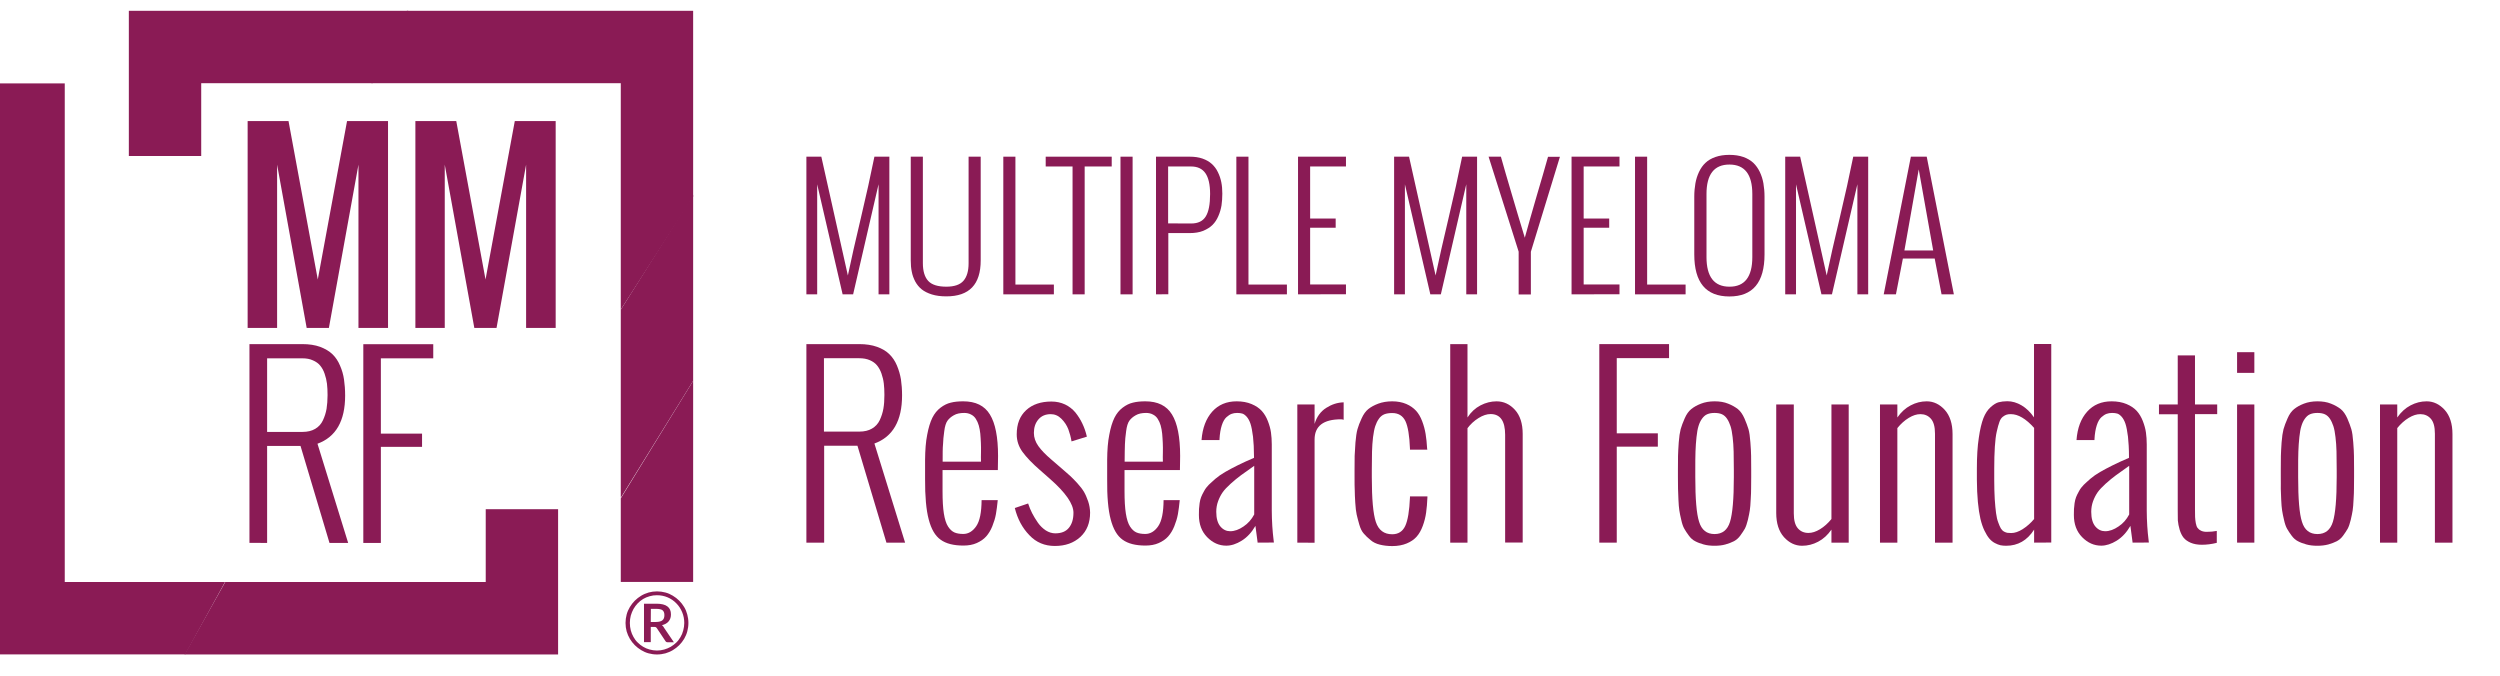 <svg width="222" height="60" viewBox="0 0 222 60" fill="none" xmlns="http://www.w3.org/2000/svg">
<g clip-path="url(#clip0_2894_24218)">
<path d="M71.607 48.186V30.557H76.313C76.904 30.557 77.424 30.637 77.881 30.799C78.329 30.96 78.697 31.175 78.975 31.453C79.252 31.722 79.477 32.053 79.647 32.457C79.817 32.86 79.934 33.272 80.005 33.694C80.068 34.124 80.104 34.599 80.104 35.11C80.104 37.359 79.288 38.784 77.648 39.385L80.373 48.186H78.715L76.142 39.582H73.185V48.186H71.607ZM73.167 38.327H76.304C76.752 38.327 77.128 38.238 77.433 38.058C77.738 37.879 77.971 37.628 78.123 37.306C78.276 36.974 78.383 36.642 78.446 36.284C78.509 35.925 78.535 35.522 78.535 35.065C78.535 34.688 78.518 34.357 78.482 34.052C78.446 33.747 78.374 33.461 78.276 33.174C78.177 32.887 78.043 32.645 77.881 32.448C77.72 32.251 77.505 32.098 77.236 31.982C76.967 31.865 76.653 31.811 76.304 31.811H73.167V38.327Z" fill="#8A1B55"/>
<path d="M82.147 42.531V40.819C82.156 39.967 82.21 39.223 82.335 38.605C82.452 37.977 82.604 37.484 82.792 37.099C82.981 36.723 83.222 36.427 83.518 36.203C83.814 35.979 84.119 35.826 84.433 35.755C84.746 35.674 85.114 35.638 85.535 35.638C86.637 35.638 87.426 36.024 87.901 36.803C88.385 37.583 88.627 38.811 88.627 40.487C88.627 40.998 88.618 41.419 88.609 41.742H83.698V43.615C83.698 44.422 83.733 45.085 83.814 45.596C83.895 46.106 84.02 46.501 84.191 46.761C84.361 47.021 84.549 47.191 84.755 47.281C84.961 47.37 85.221 47.415 85.535 47.415C85.992 47.415 86.377 47.182 86.691 46.725C87.005 46.268 87.157 45.497 87.166 44.413H88.6C88.555 44.879 88.501 45.291 88.439 45.65C88.376 46.008 88.26 46.375 88.116 46.734C87.973 47.092 87.784 47.397 87.569 47.639C87.354 47.881 87.076 48.069 86.736 48.222C86.395 48.374 86.001 48.446 85.553 48.446C84.683 48.446 84.011 48.276 83.527 47.926C83.043 47.585 82.694 46.985 82.47 46.124C82.246 45.282 82.138 44.081 82.147 42.531ZM83.707 40.998H87.112C87.103 40.729 87.103 40.451 87.112 40.164C87.121 39.886 87.112 39.6 87.103 39.322C87.094 39.035 87.067 38.766 87.05 38.506C87.023 38.246 86.978 38.004 86.915 37.78C86.852 37.556 86.763 37.368 86.655 37.198C86.557 37.036 86.413 36.902 86.234 36.812C86.055 36.714 85.849 36.669 85.624 36.669C85.248 36.669 84.943 36.732 84.701 36.875C84.459 37.01 84.271 37.171 84.137 37.359C84.002 37.547 83.904 37.852 83.85 38.291C83.787 38.73 83.751 39.116 83.742 39.447C83.707 39.77 83.707 40.29 83.707 40.998Z" fill="#8A1B55"/>
<path d="M90.115 45.112L91.298 44.709C91.397 45.013 91.513 45.3 91.657 45.578C91.8 45.856 91.971 46.134 92.168 46.42C92.365 46.698 92.598 46.922 92.867 47.102C93.136 47.272 93.422 47.361 93.709 47.361C94.247 47.361 94.65 47.2 94.919 46.868C95.188 46.537 95.323 46.098 95.323 45.533C95.323 44.744 94.623 43.741 93.225 42.513L92.338 41.733C91.657 41.141 91.155 40.613 90.805 40.138C90.465 39.672 90.285 39.152 90.285 38.569C90.285 37.646 90.563 36.938 91.128 36.418C91.684 35.907 92.437 35.656 93.369 35.656C93.817 35.656 94.211 35.746 94.579 35.916C94.937 36.087 95.242 36.328 95.493 36.624C95.735 36.929 95.95 37.261 96.111 37.61C96.281 37.96 96.416 38.345 96.515 38.775L95.152 39.197C95.09 38.811 94.991 38.453 94.865 38.112C94.731 37.771 94.525 37.458 94.256 37.189C93.978 36.911 93.664 36.777 93.306 36.777C92.849 36.777 92.481 36.929 92.213 37.243C91.944 37.556 91.809 37.951 91.809 38.444C91.809 38.856 91.944 39.241 92.204 39.609C92.463 39.976 92.849 40.371 93.351 40.801L94.328 41.643C94.641 41.921 94.883 42.127 95.054 42.28C95.224 42.432 95.43 42.656 95.69 42.934C95.95 43.221 96.138 43.472 96.273 43.705C96.407 43.938 96.515 44.207 96.631 44.529C96.739 44.852 96.792 45.175 96.801 45.515C96.801 46.429 96.515 47.146 95.932 47.684C95.349 48.213 94.606 48.482 93.673 48.482C92.768 48.482 92.015 48.168 91.415 47.532C90.778 46.877 90.357 46.08 90.115 45.112Z" fill="#8A1B55"/>
<path d="M98.316 42.531V40.819C98.325 39.967 98.379 39.223 98.505 38.605C98.621 37.977 98.773 37.484 98.962 37.099C99.15 36.723 99.392 36.427 99.688 36.203C99.983 35.979 100.288 35.826 100.602 35.755C100.916 35.674 101.283 35.638 101.704 35.638C102.807 35.638 103.595 36.024 104.07 36.803C104.554 37.583 104.796 38.811 104.796 40.487C104.796 40.998 104.787 41.419 104.778 41.742H99.858V43.615C99.858 44.422 99.894 45.085 99.975 45.596C100.055 46.106 100.181 46.501 100.351 46.761C100.521 47.021 100.709 47.191 100.916 47.281C101.122 47.37 101.382 47.415 101.695 47.415C102.152 47.415 102.538 47.182 102.851 46.725C103.165 46.268 103.318 45.497 103.326 44.413H104.761C104.716 44.879 104.662 45.291 104.599 45.65C104.536 46.008 104.42 46.375 104.277 46.734C104.133 47.092 103.945 47.397 103.73 47.639C103.515 47.881 103.237 48.069 102.896 48.222C102.556 48.374 102.161 48.446 101.713 48.446C100.844 48.446 100.172 48.276 99.688 47.926C99.204 47.585 98.854 46.985 98.63 46.124C98.406 45.282 98.299 44.081 98.316 42.531ZM99.867 40.998H103.264C103.255 40.729 103.255 40.451 103.264 40.164C103.273 39.886 103.264 39.6 103.255 39.322C103.246 39.035 103.219 38.766 103.201 38.506C103.174 38.246 103.129 38.004 103.067 37.78C103.004 37.556 102.914 37.368 102.807 37.198C102.708 37.036 102.565 36.902 102.385 36.812C102.206 36.714 102 36.669 101.776 36.669C101.4 36.669 101.095 36.732 100.853 36.875C100.611 37.01 100.423 37.171 100.288 37.359C100.154 37.547 100.055 37.852 100.001 38.291C99.939 38.73 99.903 39.116 99.894 39.447C99.885 39.779 99.867 40.29 99.867 40.998Z" fill="#8A1B55"/>
<path d="M111.679 48.186L111.482 46.698C111.15 47.272 110.747 47.711 110.272 48.007C109.788 48.311 109.331 48.455 108.892 48.455C108.255 48.455 107.691 48.204 107.198 47.702C106.705 47.2 106.463 46.546 106.463 45.73C106.463 45.515 106.463 45.336 106.472 45.201C106.481 45.067 106.499 44.897 106.526 44.681C106.561 44.466 106.597 44.296 106.66 44.144C106.714 44 106.803 43.821 106.92 43.615C107.028 43.409 107.171 43.221 107.332 43.059C107.494 42.898 107.7 42.719 107.942 42.504C108.184 42.297 108.471 42.1 108.793 41.912C109.116 41.724 109.492 41.527 109.922 41.312C110.353 41.096 110.837 40.881 111.356 40.657V40.559C111.356 39.86 111.321 39.268 111.267 38.775C111.204 38.282 111.132 37.897 111.043 37.628C110.953 37.359 110.837 37.153 110.702 37.001C110.559 36.848 110.433 36.758 110.308 36.723C110.182 36.687 110.03 36.669 109.86 36.669C109.672 36.669 109.51 36.696 109.367 36.75C109.223 36.803 109.071 36.902 108.91 37.045C108.748 37.189 108.605 37.431 108.497 37.762C108.39 38.094 108.318 38.506 108.291 39.008V39.08H106.696C106.777 38.004 107.099 37.171 107.646 36.552C108.193 35.943 108.919 35.638 109.815 35.638C110.317 35.638 110.756 35.719 111.141 35.88C111.527 36.041 111.823 36.248 112.047 36.49C112.271 36.741 112.45 37.036 112.584 37.386C112.719 37.735 112.817 38.076 112.862 38.399C112.907 38.73 112.934 39.08 112.934 39.456V45.354C112.934 45.784 112.952 46.232 112.979 46.707C113.015 47.182 113.041 47.541 113.077 47.791L113.122 48.177L111.679 48.186ZM111.374 45.685V41.365C110.873 41.715 110.487 41.993 110.191 42.208C109.905 42.423 109.6 42.665 109.286 42.952C108.972 43.239 108.73 43.489 108.569 43.722C108.408 43.956 108.273 44.215 108.166 44.511C108.058 44.807 108.004 45.121 108.004 45.443C108.004 46.035 108.13 46.465 108.372 46.752C108.614 47.039 108.91 47.173 109.241 47.173C109.627 47.173 110.021 47.03 110.424 46.752C110.828 46.483 111.141 46.124 111.374 45.685Z" fill="#8A1B55"/>
<path d="M115.202 48.186V35.916H116.735V37.646C116.923 37.01 117.273 36.535 117.765 36.221C118.258 35.907 118.778 35.737 119.316 35.728V37.279C119.235 37.252 119.164 37.234 119.083 37.234C117.515 37.234 116.735 37.834 116.735 39.035V48.195L115.202 48.186Z" fill="#8A1B55"/>
<path d="M120.284 42.369V41.733C120.284 41.186 120.284 40.765 120.293 40.478C120.302 40.191 120.329 39.788 120.365 39.286C120.41 38.784 120.463 38.399 120.544 38.112C120.625 37.834 120.741 37.511 120.912 37.153C121.073 36.794 121.27 36.517 121.503 36.328C121.736 36.14 122.032 35.979 122.39 35.844C122.749 35.71 123.17 35.638 123.627 35.638C124.093 35.638 124.515 35.719 124.873 35.871C125.232 36.024 125.518 36.23 125.742 36.472C125.966 36.714 126.146 37.027 126.289 37.404C126.433 37.78 126.531 38.157 126.594 38.533C126.657 38.91 126.701 39.34 126.728 39.824C126.728 39.833 126.728 39.86 126.737 39.877C126.737 39.895 126.746 39.922 126.746 39.931H125.205V39.842C125.16 38.685 125.025 37.87 124.801 37.395C124.568 36.92 124.183 36.678 123.627 36.678C123.358 36.678 123.125 36.714 122.937 36.785C122.74 36.866 122.579 36.992 122.444 37.189C122.31 37.377 122.202 37.601 122.122 37.843C122.041 38.085 121.978 38.417 121.924 38.829C121.88 39.241 121.844 39.662 121.835 40.102C121.826 40.541 121.817 41.087 121.817 41.742V42.378C121.817 44.296 121.933 45.623 122.175 46.349C122.417 47.075 122.901 47.442 123.627 47.442C124.165 47.442 124.55 47.2 124.783 46.707C125.016 46.214 125.151 45.372 125.205 44.18V44.081H126.755V44.153C126.737 44.672 126.692 45.13 126.639 45.524C126.585 45.918 126.486 46.304 126.343 46.698C126.2 47.084 126.02 47.406 125.796 47.657C125.572 47.908 125.285 48.105 124.918 48.258C124.55 48.41 124.129 48.491 123.636 48.491C123.224 48.491 122.856 48.446 122.534 48.365C122.202 48.285 121.924 48.15 121.7 47.953C121.467 47.765 121.27 47.576 121.109 47.388C120.938 47.2 120.804 46.931 120.705 46.582C120.607 46.232 120.526 45.936 120.472 45.694C120.419 45.452 120.374 45.094 120.347 44.637C120.32 44.18 120.302 43.821 120.302 43.561C120.284 43.265 120.284 42.88 120.284 42.369Z" fill="#8A1B55"/>
<path d="M128.78 48.186V30.557H130.313V37.072C130.618 36.597 131.003 36.239 131.469 35.997C131.935 35.755 132.41 35.639 132.894 35.639C133.522 35.639 134.068 35.889 134.525 36.391C134.982 36.893 135.215 37.61 135.215 38.533V48.177H133.656V38.614C133.656 37.386 133.226 36.768 132.365 36.768C132.034 36.768 131.675 36.884 131.29 37.126C130.904 37.368 130.582 37.664 130.313 38.023V48.186H128.78Z" fill="#8A1B55"/>
<path d="M142.018 48.186V30.557H148.211V31.802H143.568V38.48H147.216V39.663H143.568V48.186H142.018Z" fill="#8A1B55"/>
<path d="M149 42.369V41.733C149 41.186 149 40.765 149.009 40.478C149.018 40.191 149.036 39.788 149.072 39.286C149.108 38.784 149.17 38.399 149.242 38.112C149.323 37.834 149.439 37.511 149.6 37.153C149.753 36.794 149.95 36.517 150.183 36.328C150.416 36.14 150.703 35.979 151.052 35.844C151.402 35.71 151.796 35.638 152.253 35.638C152.711 35.638 153.105 35.701 153.454 35.844C153.804 35.979 154.091 36.149 154.324 36.328C154.557 36.517 154.745 36.794 154.906 37.153C155.059 37.511 155.184 37.834 155.265 38.112C155.346 38.39 155.399 38.784 155.435 39.286C155.471 39.788 155.498 40.182 155.498 40.478C155.507 40.765 155.507 41.186 155.507 41.733V42.369C155.507 42.826 155.507 43.167 155.498 43.4C155.498 43.633 155.489 43.956 155.462 44.368C155.444 44.78 155.417 45.103 155.381 45.327C155.346 45.551 155.292 45.829 155.211 46.169C155.13 46.501 155.041 46.761 154.942 46.949C154.835 47.137 154.7 47.334 154.539 47.559C154.378 47.783 154.189 47.944 153.974 48.06C153.759 48.168 153.508 48.267 153.221 48.347C152.935 48.428 152.612 48.464 152.253 48.464C151.895 48.464 151.572 48.428 151.285 48.347C150.999 48.267 150.748 48.177 150.533 48.06C150.318 47.953 150.129 47.783 149.968 47.559C149.807 47.334 149.663 47.137 149.565 46.949C149.457 46.761 149.367 46.501 149.296 46.169C149.215 45.838 149.161 45.56 149.125 45.327C149.09 45.103 149.063 44.78 149.045 44.368C149.027 43.956 149.018 43.633 149.009 43.4C149 43.167 149 42.826 149 42.369ZM150.542 41.733V42.369C150.542 44.296 150.649 45.623 150.882 46.34C151.106 47.066 151.563 47.424 152.253 47.424C152.944 47.424 153.401 47.066 153.625 46.34C153.849 45.614 153.965 44.296 153.965 42.369V41.733C153.965 41.087 153.956 40.541 153.947 40.093C153.938 39.645 153.903 39.223 153.858 38.82C153.813 38.417 153.75 38.085 153.67 37.843C153.589 37.601 153.49 37.377 153.365 37.189C153.239 37.001 153.087 36.866 152.908 36.785C152.728 36.705 152.504 36.669 152.253 36.669C152.002 36.669 151.787 36.705 151.599 36.785C151.411 36.866 151.268 37.001 151.133 37.189C150.999 37.377 150.9 37.592 150.828 37.834C150.748 38.076 150.694 38.408 150.649 38.82C150.604 39.232 150.577 39.653 150.56 40.093C150.542 40.532 150.542 41.078 150.542 41.733Z" fill="#8A1B55"/>
<path d="M157.729 45.551V35.916H159.289V45.587C159.289 46.196 159.406 46.635 159.647 46.913C159.889 47.191 160.203 47.325 160.589 47.325C160.911 47.325 161.252 47.218 161.619 46.994C161.987 46.77 162.318 46.474 162.632 46.089V35.916H164.165V48.186H162.632V47.03C162.3 47.505 161.915 47.863 161.449 48.105C160.992 48.347 160.517 48.464 160.024 48.464C159.414 48.464 158.877 48.204 158.42 47.702C157.963 47.191 157.729 46.474 157.729 45.551Z" fill="#8A1B55"/>
<path d="M166.943 48.186V35.916H168.485V37.072C168.817 36.597 169.202 36.239 169.668 35.997C170.125 35.755 170.6 35.638 171.093 35.638C171.703 35.638 172.24 35.898 172.697 36.4C173.154 36.911 173.387 37.628 173.387 38.551V48.186H171.828V38.515C171.828 37.906 171.711 37.467 171.469 37.189C171.228 36.911 170.914 36.776 170.528 36.776C170.206 36.776 169.865 36.884 169.498 37.108C169.13 37.332 168.799 37.628 168.485 38.013V48.186H166.943Z" fill="#8A1B55"/>
<path d="M180.629 48.186V47.03C180.019 47.989 179.186 48.464 178.146 48.464C177.958 48.464 177.796 48.446 177.644 48.419C177.492 48.383 177.33 48.32 177.142 48.222C176.954 48.123 176.793 47.989 176.649 47.818C176.506 47.648 176.362 47.415 176.219 47.119C176.076 46.824 175.959 46.474 175.861 46.071C175.771 45.667 175.69 45.174 175.636 44.583C175.583 43.991 175.547 43.328 175.547 42.584V41.607C175.547 40.55 175.601 39.636 175.717 38.883C175.825 38.121 175.968 37.538 176.129 37.126C176.291 36.714 176.506 36.391 176.766 36.158C177.026 35.925 177.268 35.773 177.483 35.719C177.698 35.665 177.958 35.629 178.254 35.629C178.684 35.629 179.105 35.755 179.517 35.997C179.93 36.239 180.297 36.597 180.62 37.063V30.547H182.152V48.177L180.629 48.186ZM180.629 46.089V37.995C179.894 37.18 179.213 36.776 178.567 36.776C178.415 36.776 178.289 36.785 178.191 36.821C178.092 36.848 177.976 36.911 177.85 37.009C177.725 37.108 177.617 37.26 177.546 37.475C177.465 37.691 177.393 37.968 177.313 38.318C177.232 38.659 177.178 39.116 177.142 39.671C177.106 40.227 177.088 40.881 177.088 41.643V42.62C177.088 43.265 177.106 43.83 177.133 44.332C177.169 44.834 177.205 45.246 177.25 45.569C177.295 45.9 177.357 46.178 177.447 46.402C177.528 46.635 177.608 46.806 177.68 46.931C177.761 47.056 177.85 47.146 177.967 47.209C178.083 47.272 178.191 47.307 178.272 47.316C178.352 47.325 178.469 47.334 178.603 47.334C178.908 47.334 179.248 47.218 179.607 46.994C179.983 46.752 180.324 46.456 180.629 46.089Z" fill="#8A1B55"/>
<path d="M189.376 48.186L189.179 46.698C188.848 47.272 188.444 47.711 187.969 48.007C187.494 48.302 187.028 48.455 186.589 48.455C185.953 48.455 185.388 48.204 184.895 47.702C184.402 47.2 184.16 46.546 184.16 45.73C184.16 45.515 184.16 45.336 184.169 45.201C184.178 45.067 184.196 44.897 184.223 44.681C184.259 44.466 184.295 44.296 184.357 44.144C184.411 44 184.501 43.821 184.617 43.615C184.725 43.409 184.868 43.221 185.03 43.059C185.191 42.898 185.397 42.719 185.639 42.504C185.881 42.297 186.168 42.1 186.49 41.912C186.813 41.724 187.19 41.527 187.62 41.312C188.05 41.096 188.534 40.881 189.054 40.657V40.559C189.054 39.86 189.018 39.268 188.964 38.775C188.901 38.282 188.83 37.897 188.74 37.628C188.65 37.359 188.534 37.153 188.399 37.001C188.256 36.848 188.131 36.758 188.005 36.723C187.88 36.687 187.727 36.669 187.557 36.669C187.369 36.669 187.207 36.696 187.064 36.75C186.921 36.803 186.768 36.902 186.607 37.045C186.446 37.189 186.302 37.431 186.195 37.762C186.087 38.094 186.015 38.506 185.989 39.008V39.08H184.393C184.474 38.004 184.788 37.171 185.343 36.552C185.89 35.943 186.616 35.638 187.512 35.638C188.014 35.638 188.453 35.719 188.839 35.88C189.224 36.041 189.52 36.248 189.744 36.49C189.968 36.741 190.147 37.036 190.282 37.386C190.416 37.735 190.515 38.076 190.559 38.399C190.604 38.73 190.631 39.08 190.631 39.456V45.354C190.631 45.784 190.649 46.232 190.676 46.707C190.712 47.182 190.739 47.541 190.775 47.791L190.819 48.177L189.376 48.186ZM189.072 45.685V41.365C188.57 41.715 188.184 41.993 187.889 42.208C187.602 42.423 187.297 42.665 186.983 42.952C186.67 43.239 186.428 43.489 186.266 43.722C186.105 43.956 185.971 44.215 185.863 44.511C185.756 44.807 185.702 45.121 185.702 45.443C185.702 46.035 185.827 46.465 186.069 46.752C186.311 47.039 186.607 47.173 186.939 47.173C187.324 47.173 187.718 47.03 188.122 46.752C188.534 46.483 188.839 46.124 189.072 45.685Z" fill="#8A1B55"/>
<path d="M193.383 45.291V36.785H191.716V35.916H193.383V31.56H194.915V35.916H196.887V36.776H194.915V45.219C194.915 45.515 194.915 45.739 194.924 45.909C194.933 46.08 194.951 46.259 194.987 46.456C195.023 46.653 195.077 46.797 195.149 46.886C195.22 46.985 195.319 47.065 195.453 47.128C195.588 47.191 195.749 47.227 195.946 47.227C196.278 47.227 196.583 47.2 196.851 47.146V48.204C196.394 48.32 195.946 48.374 195.516 48.374C195.131 48.374 194.808 48.311 194.53 48.195C194.252 48.069 194.046 47.926 193.903 47.747C193.759 47.567 193.643 47.334 193.553 47.038C193.464 46.743 193.419 46.474 193.392 46.214C193.392 45.954 193.383 45.649 193.383 45.291Z" fill="#8A1B55"/>
<path d="M198.653 33.111V31.274H200.186V33.111H198.653ZM198.653 48.186V35.917H200.186V48.186H198.653Z" fill="#8A1B55"/>
<path d="M202.534 42.369V41.733C202.534 41.186 202.534 40.765 202.543 40.478C202.552 40.191 202.57 39.788 202.606 39.286C202.642 38.784 202.704 38.399 202.776 38.112C202.857 37.834 202.973 37.511 203.135 37.153C203.287 36.794 203.484 36.517 203.717 36.328C203.95 36.14 204.237 35.979 204.587 35.844C204.936 35.71 205.331 35.638 205.788 35.638C206.236 35.638 206.639 35.701 206.989 35.844C207.338 35.979 207.625 36.149 207.858 36.328C208.091 36.517 208.279 36.794 208.441 37.153C208.593 37.511 208.718 37.834 208.799 38.112C208.88 38.39 208.933 38.784 208.969 39.286C209.005 39.788 209.032 40.182 209.032 40.478C209.041 40.765 209.041 41.186 209.041 41.733V42.369C209.041 42.826 209.041 43.167 209.032 43.4C209.032 43.633 209.023 43.956 208.996 44.368C208.978 44.78 208.951 45.103 208.916 45.327C208.88 45.551 208.826 45.829 208.745 46.169C208.665 46.501 208.575 46.761 208.476 46.949C208.369 47.137 208.234 47.334 208.073 47.559C207.912 47.783 207.724 47.944 207.508 48.06C207.293 48.168 207.042 48.267 206.756 48.347C206.451 48.428 206.128 48.464 205.779 48.464C205.42 48.464 205.097 48.428 204.811 48.347C204.524 48.267 204.273 48.177 204.058 48.06C203.843 47.953 203.655 47.783 203.493 47.559C203.332 47.334 203.188 47.137 203.09 46.949C202.982 46.761 202.893 46.501 202.821 46.169C202.74 45.838 202.687 45.56 202.651 45.327C202.615 45.103 202.588 44.78 202.57 44.368C202.552 43.956 202.543 43.633 202.534 43.4C202.543 43.167 202.534 42.826 202.534 42.369ZM204.076 41.733V42.369C204.076 44.296 204.183 45.623 204.416 46.34C204.64 47.066 205.097 47.424 205.788 47.424C206.478 47.424 206.935 47.066 207.159 46.34C207.383 45.614 207.499 44.296 207.499 42.369V41.733C207.499 41.087 207.491 40.541 207.482 40.093C207.473 39.645 207.437 39.223 207.392 38.82C207.347 38.417 207.284 38.085 207.204 37.843C207.123 37.601 207.024 37.377 206.899 37.189C206.774 37.001 206.621 36.866 206.442 36.785C206.263 36.705 206.039 36.669 205.788 36.669C205.537 36.669 205.322 36.705 205.133 36.785C204.945 36.866 204.802 37.001 204.667 37.189C204.533 37.377 204.434 37.592 204.363 37.834C204.282 38.076 204.228 38.408 204.183 38.82C204.138 39.232 204.112 39.653 204.094 40.093C204.076 40.532 204.076 41.078 204.076 41.733Z" fill="#8A1B55"/>
<path d="M211.344 48.186V35.916H212.876V37.072C213.208 36.597 213.593 36.239 214.059 35.997C214.517 35.755 214.992 35.638 215.484 35.638C216.094 35.638 216.632 35.898 217.089 36.4C217.546 36.911 217.779 37.628 217.779 38.551V48.186H216.219V38.515C216.219 37.906 216.103 37.467 215.861 37.189C215.619 36.911 215.305 36.776 214.92 36.776C214.597 36.776 214.257 36.884 213.889 37.108C213.522 37.332 213.19 37.628 212.876 38.013V48.186H211.344Z" fill="#8A1B55"/>
<path d="M71.607 26.138V13.913H72.934L75.291 24.462C75.578 23.082 75.963 21.388 76.438 19.389C76.913 17.391 77.317 15.562 77.648 13.913H78.975V26.138H78.016V16.36L75.757 26.138H74.825L72.566 16.369V26.138H71.607Z" fill="#8A1B55"/>
<path d="M80.875 23.127V13.913H81.951V23.378C81.951 24.077 82.112 24.605 82.425 24.946C82.739 25.287 83.277 25.457 84.03 25.457C84.738 25.457 85.249 25.287 85.553 24.937C85.858 24.588 86.011 24.068 86.011 23.378V13.913H87.086V23.127C87.086 25.26 86.073 26.317 84.039 26.317C83.546 26.317 83.125 26.264 82.748 26.147C82.381 26.031 82.076 25.878 81.843 25.69C81.61 25.502 81.422 25.269 81.269 24.991C81.126 24.713 81.018 24.426 80.965 24.122C80.902 23.835 80.875 23.494 80.875 23.127Z" fill="#8A1B55"/>
<path d="M89.094 26.138V13.913H90.169V25.269H93.584V26.138H89.094Z" fill="#8A1B55"/>
<path d="M95.243 26.138V14.783H92.858V13.913H98.72V14.783H96.318V26.138H95.243Z" fill="#8A1B55"/>
<path d="M99.499 26.138V13.913H100.575V26.138H99.499Z" fill="#8A1B55"/>
<path d="M102.653 26.138V13.913H105.647C106.068 13.913 106.453 13.967 106.785 14.083C107.117 14.2 107.395 14.361 107.61 14.558C107.825 14.756 108.013 14.998 108.147 15.284C108.291 15.571 108.389 15.867 108.452 16.181C108.515 16.494 108.542 16.835 108.542 17.202C108.542 17.579 108.515 17.919 108.47 18.242C108.416 18.556 108.327 18.878 108.192 19.183C108.058 19.497 107.888 19.757 107.672 19.972C107.457 20.187 107.179 20.357 106.839 20.501C106.498 20.635 106.095 20.698 105.647 20.698H103.747V26.129L102.653 26.138ZM103.738 19.837L105.772 19.846C106.382 19.846 106.812 19.64 107.072 19.219C107.332 18.798 107.457 18.134 107.457 17.229C107.457 16.387 107.314 15.768 107.036 15.374C106.758 14.98 106.337 14.783 105.763 14.783H103.729V19.837H103.738Z" fill="#8A1B55"/>
<path d="M109.788 26.138V13.913H110.864V25.269H114.278V26.138H109.788Z" fill="#8A1B55"/>
<path d="M115.265 26.138V13.913H119.522V14.783H116.34V19.407H118.608V20.223H116.34V25.26H119.522V26.129L115.265 26.138Z" fill="#8A1B55"/>
<path d="M123.797 26.138V13.913H125.123L127.481 24.462C127.767 23.082 128.153 21.388 128.628 19.389C129.103 17.391 129.506 15.562 129.838 13.913H131.164V26.138H130.205V16.36L127.947 26.138H127.014L124.756 16.369V26.138H123.797Z" fill="#8A1B55"/>
<path d="M134.856 26.138V22.347L132.186 13.913H133.279C133.378 14.254 133.512 14.738 133.691 15.356C133.871 15.975 134.059 16.602 134.247 17.247C134.435 17.892 134.623 18.502 134.794 19.093C134.973 19.685 135.116 20.169 135.233 20.545L135.403 21.11C135.708 19.999 136.057 18.771 136.452 17.418C136.855 16.073 137.187 14.908 137.465 13.922H138.522L135.941 22.356V26.147H134.856V26.138Z" fill="#8A1B55"/>
<path d="M139.554 26.138V13.913H143.811V14.783H140.629V19.407H142.897V20.223H140.629V25.26H143.811V26.129L139.554 26.138Z" fill="#8A1B55"/>
<path d="M145.19 26.138V13.913H146.266V25.269H149.681V26.138H145.19Z" fill="#8A1B55"/>
<path d="M150.452 22.589V17.471C150.452 17.041 150.488 16.646 150.551 16.288C150.613 15.929 150.721 15.589 150.873 15.266C151.026 14.944 151.214 14.675 151.447 14.46C151.68 14.235 151.976 14.065 152.334 13.94C152.693 13.814 153.105 13.752 153.571 13.752C154.037 13.752 154.449 13.814 154.808 13.94C155.166 14.065 155.462 14.244 155.695 14.46C155.928 14.684 156.117 14.953 156.269 15.266C156.421 15.589 156.529 15.92 156.592 16.288C156.654 16.646 156.69 17.041 156.69 17.471V22.589C156.69 25.08 155.65 26.326 153.571 26.326C151.483 26.326 150.452 25.08 150.452 22.589ZM155.606 22.831V17.229C155.606 15.481 154.925 14.612 153.571 14.612C152.218 14.612 151.537 15.481 151.537 17.229V22.831C151.537 24.578 152.218 25.457 153.571 25.457C154.925 25.466 155.606 24.587 155.606 22.831Z" fill="#8A1B55"/>
<path d="M158.527 26.138V13.913H159.854L162.211 24.462C162.498 23.082 162.883 21.388 163.358 19.389C163.833 17.391 164.237 15.562 164.568 13.913H165.895V26.138H164.936V16.36L162.677 26.138H161.745L159.486 16.369V26.138H158.527Z" fill="#8A1B55"/>
<path d="M168.359 26.138H167.274L169.685 13.913H171.093L173.503 26.138H172.41L171.801 22.956H168.977L168.359 26.138ZM169.112 22.239H171.666L170.384 15.042L169.112 22.239Z" fill="#8A1B55"/>
<path d="M23.72 48.213V39.6H26.686L29.259 48.213H30.917L28.192 39.403C29.832 38.802 30.648 37.377 30.648 35.128C30.648 34.608 30.612 34.133 30.549 33.703C30.487 33.272 30.37 32.86 30.191 32.457C30.021 32.053 29.797 31.722 29.519 31.453C29.241 31.184 28.873 30.969 28.425 30.799C27.977 30.637 27.448 30.557 26.857 30.557H22.151V48.204L23.72 48.213ZM23.72 31.82H26.857C27.215 31.82 27.52 31.874 27.789 32C28.058 32.116 28.273 32.269 28.434 32.466C28.596 32.663 28.73 32.896 28.828 33.192C28.927 33.478 28.999 33.774 29.035 34.07C29.07 34.375 29.088 34.706 29.088 35.083C29.088 35.54 29.053 35.952 28.999 36.302C28.936 36.66 28.828 37.001 28.676 37.323C28.524 37.655 28.291 37.906 27.986 38.085C27.681 38.264 27.305 38.354 26.857 38.354H23.72V31.82Z" fill="#8A1B55"/>
<path d="M39.494 29.122V14.621L42.12 29.122H44.092L46.718 14.621V29.122H49.344V10.749H45.714L43.115 24.82L40.516 10.749H36.886V29.122H39.494ZM24.607 29.122V14.621L27.233 29.122H29.205L31.831 14.621V29.122H34.457V10.749H30.818L28.219 24.82L25.62 10.749H21.99V29.122H24.607Z" fill="#8A1B55"/>
<path d="M11.441 0.962V0.989V13.85H17.868V7.388H33.086L36.25 0.962H11.441Z" fill="#8A1B55"/>
<path d="M55.125 27.5V44.198L61.551 33.819V17.301L55.125 27.5Z" fill="#8A1B55"/>
<path d="M55.125 44.252V51.673H61.551V33.819L55.125 44.252Z" fill="#8A1B55"/>
<path d="M-0.686 7.406V58.108H16.451L19.982 51.682H5.75V7.406H-0.686Z" fill="#8A1B55"/>
<path d="M43.133 45.219V51.681H20.001L16.389 58.117H49.559V58.09V45.219H43.133Z" fill="#8A1B55"/>
<path d="M33.821 48.213V39.68H37.478V38.506H33.821V31.82H38.473V30.565H32.262V48.213H33.821Z" fill="#8A1B55"/>
<path d="M61.551 17.471V0.962H36.133L32.978 7.388H55.125V27.491L61.551 17.471Z" fill="#8A1B55"/>
<path d="M55.547 55.32C55.547 55.06 55.583 54.819 55.645 54.577C55.708 54.335 55.807 54.111 55.932 53.904C56.058 53.698 56.201 53.51 56.371 53.34C56.542 53.169 56.73 53.026 56.936 52.901C57.142 52.775 57.366 52.685 57.599 52.614C57.832 52.551 58.083 52.515 58.343 52.515C58.603 52.515 58.845 52.551 59.087 52.614C59.329 52.676 59.544 52.775 59.75 52.901C59.956 53.026 60.145 53.169 60.315 53.34C60.485 53.51 60.629 53.698 60.754 53.904C60.88 54.111 60.969 54.335 61.032 54.577C61.095 54.819 61.131 55.06 61.131 55.32C61.131 55.58 61.095 55.822 61.032 56.064C60.969 56.306 60.871 56.521 60.754 56.728C60.629 56.934 60.485 57.122 60.315 57.292C60.145 57.462 59.956 57.606 59.75 57.731C59.544 57.857 59.32 57.947 59.087 58.018C58.845 58.081 58.603 58.117 58.343 58.117C58.083 58.117 57.841 58.081 57.599 58.018C57.366 57.956 57.142 57.857 56.936 57.731C56.73 57.606 56.542 57.462 56.371 57.292C56.201 57.122 56.058 56.934 55.932 56.728C55.807 56.521 55.717 56.297 55.645 56.064C55.583 55.831 55.547 55.58 55.547 55.32ZM55.932 55.32C55.932 55.544 55.959 55.769 56.013 55.975C56.067 56.181 56.147 56.378 56.255 56.566C56.353 56.745 56.479 56.916 56.631 57.059C56.775 57.203 56.945 57.337 57.115 57.436C57.295 57.543 57.483 57.624 57.689 57.678C57.895 57.731 58.11 57.767 58.334 57.767C58.558 57.767 58.773 57.74 58.98 57.678C59.186 57.624 59.383 57.534 59.562 57.436C59.741 57.328 59.903 57.203 60.055 57.059C60.207 56.916 60.324 56.745 60.431 56.566C60.539 56.387 60.62 56.19 60.673 55.975C60.727 55.769 60.763 55.544 60.763 55.32C60.763 54.98 60.7 54.657 60.575 54.361C60.449 54.057 60.279 53.797 60.055 53.573C59.84 53.349 59.58 53.169 59.284 53.044C58.989 52.919 58.675 52.856 58.334 52.856C58.11 52.856 57.895 52.883 57.689 52.945C57.483 52.999 57.286 53.089 57.115 53.187C56.936 53.295 56.775 53.42 56.631 53.573C56.488 53.725 56.362 53.886 56.255 54.075C56.156 54.254 56.076 54.451 56.013 54.666C55.959 54.872 55.932 55.096 55.932 55.32ZM57.788 55.67V57.023H57.187V53.609H58.289C58.729 53.609 59.06 53.689 59.266 53.851C59.481 54.012 59.58 54.245 59.58 54.559C59.58 54.801 59.517 55.007 59.383 55.168C59.248 55.338 59.042 55.455 58.773 55.518C58.818 55.544 58.854 55.571 58.881 55.616C58.917 55.652 58.944 55.697 58.971 55.751L59.84 57.032H59.275C59.195 57.032 59.132 56.996 59.096 56.934L58.325 55.778C58.307 55.742 58.272 55.724 58.245 55.697C58.209 55.679 58.164 55.67 58.101 55.67H57.788ZM57.788 55.231H58.227C58.514 55.231 58.711 55.177 58.827 55.078C58.944 54.98 58.998 54.828 58.998 54.63C58.998 54.532 58.989 54.451 58.962 54.379C58.935 54.308 58.899 54.245 58.845 54.2C58.791 54.155 58.72 54.119 58.63 54.102C58.54 54.084 58.433 54.066 58.298 54.066H57.797L57.788 55.231Z" fill="#8A1B55"/>
</g>
<defs>
<clipPath id="clip0_2894_24218">
<rect width="222" height="58.076" fill="white" transform="translate(0 0.962)"/>
</clipPath>
</defs>
</svg>
